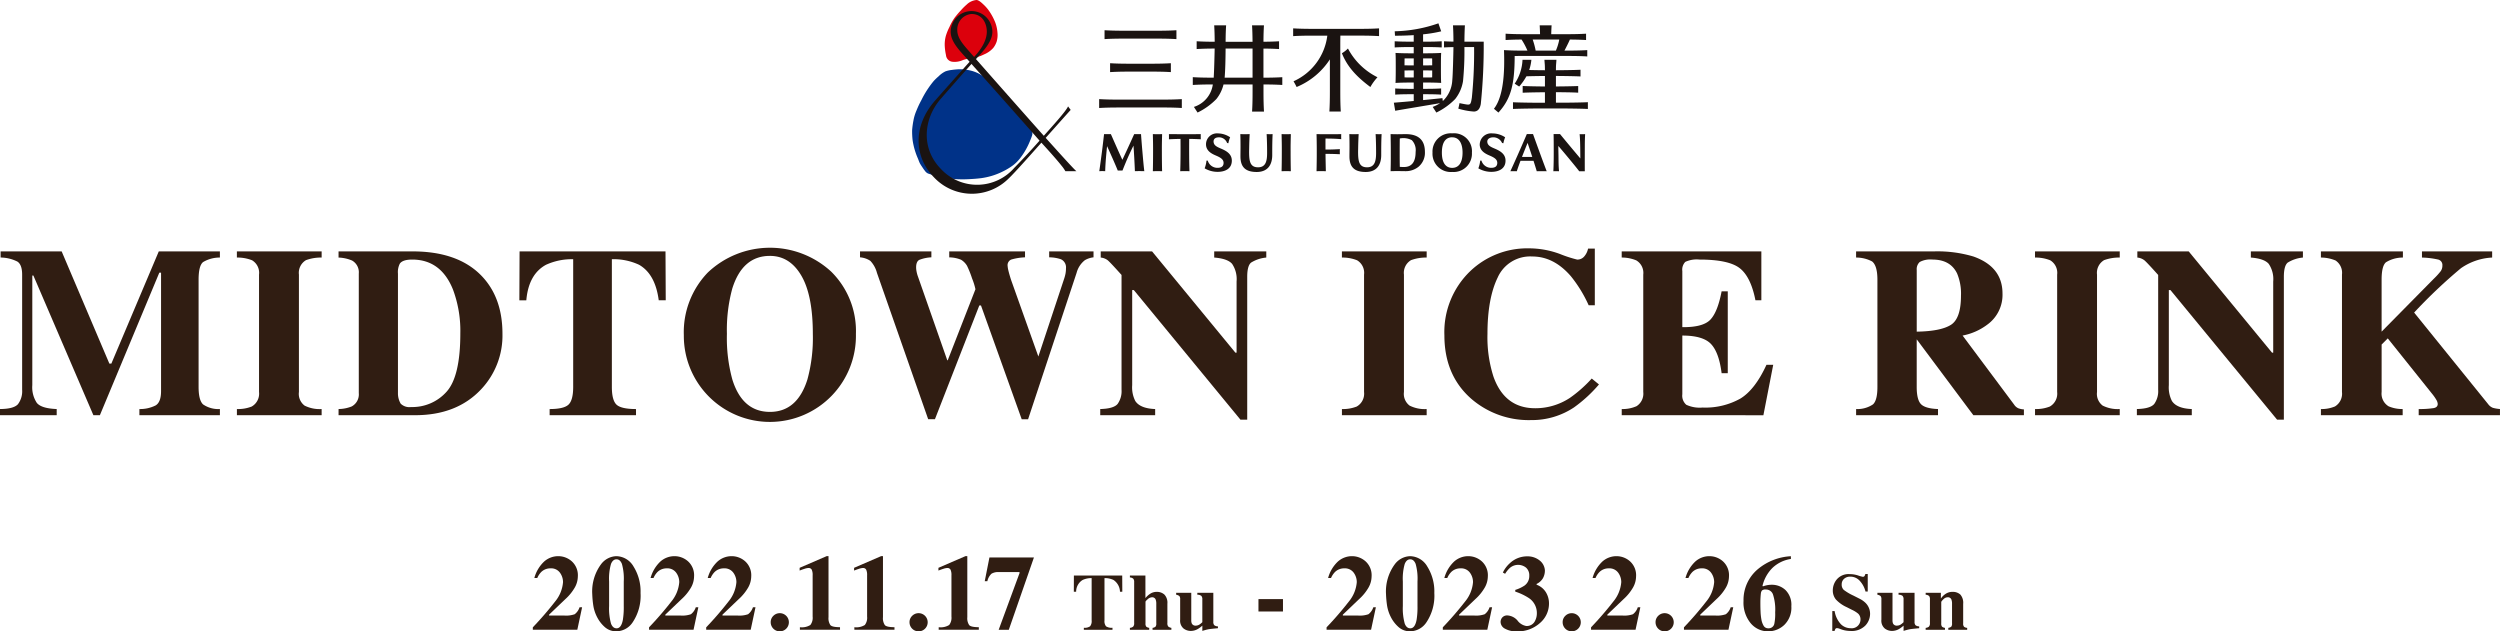 <svg xmlns="http://www.w3.org/2000/svg" xmlns:xlink="http://www.w3.org/1999/xlink" width="500" height="126.281" viewBox="0 0 500 126.281">
  <defs>
    <clipPath id="clip-path">
      <rect id="長方形_39029" data-name="長方形 39029" width="500" height="126.281" fill="none"/>
    </clipPath>
  </defs>
  <g id="グループ_28300" data-name="グループ 28300" transform="translate(0 0)">
    <g id="グループ_28299" data-name="グループ 28299" transform="translate(0 0)" clip-path="url(#clip-path)">
      <path id="パス_6468" data-name="パス 6468" d="M76.326,93.9a65.832,65.832,0,0,0,4.454-5.153,6.943,6.943,0,0,0,1.589-3.89,3.21,3.21,0,0,0-.612-1.876,2.156,2.156,0,0,0-1.9-.873,2.572,2.572,0,0,0-1.9.783,3.944,3.944,0,0,0-.741,1.15h-.586a7.053,7.053,0,0,1,1.966-3.3,4.237,4.237,0,0,1,2.823-1.071,4.07,4.07,0,0,1,2.7,1.029,3.751,3.751,0,0,1,1.212,3.027,4.632,4.632,0,0,1-.57,2.143,9.535,9.535,0,0,1-1.918,2.383l-3.263,3.116v.177h3.042a5.2,5.2,0,0,0,2.076-.261,2.853,2.853,0,0,0,.977-1.4h.512l-.961,4.505h-8.9Z" transform="translate(30.237 31.564)" fill="#301d12"/>
      <path id="パス_6469" data-name="パス 6469" d="M86.557,81.347a3.958,3.958,0,0,1,3.116-1.674,4.053,4.053,0,0,1,3.418,2.062A9.369,9.369,0,0,1,94.5,87.049a9.524,9.524,0,0,1-1.6,5.881,3.962,3.962,0,0,1-3.22,1.768,3.4,3.4,0,0,1-2.248-.775,6.657,6.657,0,0,1-1.589-2,7.578,7.578,0,0,1-.794-2.375,19.954,19.954,0,0,1-.209-2.26,9.169,9.169,0,0,1,1.714-5.942M88.6,93.185q.366.915,1.109.916.93,0,1.255-1.7a15.969,15.969,0,0,0,.177-2.753v-4.91a10.956,10.956,0,0,0-.371-3.524q-.371-.915-1.082-.916c-.48,0-.847.309-1.1.927a10.794,10.794,0,0,0-.377,3.513v4.91a11.382,11.382,0,0,0,.387,3.534" transform="translate(33.611 31.563)" fill="#301d12"/>
      <path id="パス_6470" data-name="パス 6470" d="M92.977,93.9a65.832,65.832,0,0,0,4.454-5.153,6.943,6.943,0,0,0,1.589-3.89,3.21,3.21,0,0,0-.612-1.876,2.156,2.156,0,0,0-1.9-.873,2.572,2.572,0,0,0-1.9.783,3.944,3.944,0,0,0-.741,1.15H93.28a7.053,7.053,0,0,1,1.966-3.3,4.237,4.237,0,0,1,2.823-1.071,4.07,4.07,0,0,1,2.7,1.029,3.751,3.751,0,0,1,1.212,3.027,4.632,4.632,0,0,1-.57,2.143,9.535,9.535,0,0,1-1.918,2.383l-3.263,3.116v.177h3.042a5.2,5.2,0,0,0,2.076-.261,2.854,2.854,0,0,0,.977-1.4h.512l-.961,4.505h-8.9Z" transform="translate(36.833 31.564)" fill="#301d12"/>
      <path id="パス_6471" data-name="パス 6471" d="M101.163,93.9a65.832,65.832,0,0,0,4.454-5.153,6.943,6.943,0,0,0,1.589-3.89,3.21,3.21,0,0,0-.611-1.876,2.156,2.156,0,0,0-1.9-.873,2.572,2.572,0,0,0-1.9.783,3.944,3.944,0,0,0-.741,1.15h-.586a7.053,7.053,0,0,1,1.966-3.3,4.237,4.237,0,0,1,2.823-1.071,4.07,4.07,0,0,1,2.7,1.029,3.751,3.751,0,0,1,1.212,3.027,4.632,4.632,0,0,1-.57,2.143,9.535,9.535,0,0,1-1.918,2.383l-3.263,3.116v.177h3.042a5.2,5.2,0,0,0,2.076-.261,2.853,2.853,0,0,0,.977-1.4h.512l-.961,4.505h-8.9Z" transform="translate(40.076 31.564)" fill="#301d12"/>
      <path id="パス_6472" data-name="パス 6472" d="M110.931,88.371a1.818,1.818,0,1,1-.528,1.28,1.744,1.744,0,0,1,.528-1.28" transform="translate(43.737 34.8)" fill="#301d12"/>
      <path id="パス_6473" data-name="パス 6473" d="M114.6,93.882a3.257,3.257,0,0,0,2.09-.444,2.352,2.352,0,0,0,.459-1.689V83.5a2.524,2.524,0,0,0-.182-1.128.7.7,0,0,0-.674-.335,2.921,2.921,0,0,0-.807.177c-.229.07-.543.182-.938.335V82l5.4-2.332h.376v12.2a2.45,2.45,0,0,0,.376,1.59q.377.417,1.925.417v.512H114.6Z" transform="translate(45.379 31.563)" fill="#301d12"/>
      <path id="パス_6474" data-name="パス 6474" d="M122.4,93.882a3.265,3.265,0,0,0,2.091-.444,2.352,2.352,0,0,0,.459-1.689V83.5a2.52,2.52,0,0,0-.183-1.128.7.7,0,0,0-.674-.335,2.915,2.915,0,0,0-.806.177c-.229.07-.543.182-.94.335V82l5.4-2.332h.376v12.2a2.449,2.449,0,0,0,.377,1.59q.377.417,1.924.417v.512H122.4Z" transform="translate(48.471 31.563)" fill="#301d12"/>
      <path id="パス_6475" data-name="パス 6475" d="M130.816,88.371a1.818,1.818,0,1,1-.528,1.28,1.744,1.744,0,0,1,.528-1.28" transform="translate(51.614 34.8)" fill="#301d12"/>
      <path id="パス_6476" data-name="パス 6476" d="M134.484,93.882a3.265,3.265,0,0,0,2.091-.444,2.352,2.352,0,0,0,.459-1.689V83.5a2.52,2.52,0,0,0-.183-1.128.7.7,0,0,0-.674-.335,2.915,2.915,0,0,0-.806.177c-.229.07-.543.182-.94.335V82l5.4-2.332h.376v12.2a2.449,2.449,0,0,0,.377,1.59q.377.417,1.924.417v.512h-8.029Z" transform="translate(53.256 31.563)" fill="#301d12"/>
      <path id="パス_6477" data-name="パス 6477" d="M142.005,79.853h8.9l-5.029,14.47h-2.026l4.186-11.374a.268.268,0,0,0-.052-.168H143.89a2.612,2.612,0,0,0-1.47.324,2.889,2.889,0,0,0-.832,1.505h-.524Z" transform="translate(55.883 31.635)" fill="#301d12"/>
      <path id="パス_6478" data-name="パス 6478" d="M153.839,82.444h9.667l.017,3.238h-.464a2.941,2.941,0,0,0-1.3-2.351,4.032,4.032,0,0,0-1.8-.37v8.461a1.635,1.635,0,0,0,.309,1.177,2,2,0,0,0,1.29.29V93.3H155.83v-.408a1.882,1.882,0,0,0,1.251-.295,1.636,1.636,0,0,0,.31-1.173V82.961a4.141,4.141,0,0,0-1.8.37,2.727,2.727,0,0,0-1.3,2.351h-.464Z" transform="translate(60.938 32.661)" fill="#301d12"/>
      <path id="パス_6479" data-name="パス 6479" d="M161.858,92.912a1.181,1.181,0,0,0,.646-.239.977.977,0,0,0,.208-.734V83.762a1.016,1.016,0,0,0-.173-.676,1.089,1.089,0,0,0-.681-.257v-.384h3.105v4.517A4.086,4.086,0,0,1,166,86.04a2.339,2.339,0,0,1,1.227-.327,2.217,2.217,0,0,1,1.529.538,2.359,2.359,0,0,1,.6,1.832v3.856a.976.976,0,0,0,.184.711,1.348,1.348,0,0,0,.614.262V93.3H166.39v-.384a1.216,1.216,0,0,0,.588-.236.98.98,0,0,0,.158-.674V88.113a2.355,2.355,0,0,0-.11-.824.728.728,0,0,0-.744-.494,1.335,1.335,0,0,0-.86.385c-.295.255-.443.431-.443.525V92a.982.982,0,0,0,.156.674,1.222,1.222,0,0,0,.589.236V93.3h-3.866Z" transform="translate(64.121 32.661)" fill="#301d12"/>
      <path id="パス_6480" data-name="パス 6480" d="M171.509,84.921V90.37a1.632,1.632,0,0,0,.117.713.819.819,0,0,0,.808.4,1.345,1.345,0,0,0,.753-.244,3.532,3.532,0,0,0,.533-.445V86.238a.987.987,0,0,0-.2-.706,1.234,1.234,0,0,0-.8-.226v-.384h3.2v5.787a.974.974,0,0,0,.188.688,1.2,1.2,0,0,0,.737.237V92q-1.491.14-1.878.207a11.06,11.06,0,0,0-1.243.334V91.484a5.871,5.871,0,0,1-.949.7,2.824,2.824,0,0,1-1.372.36,2.388,2.388,0,0,1-1.446-.494,2.047,2.047,0,0,1-.67-1.756V86.238a.967.967,0,0,0-.165-.672,1.371,1.371,0,0,0-.635-.261v-.384Z" transform="translate(66.745 33.642)" fill="#301d12"/>
      <rect id="長方形_39028" data-name="長方形 39028" width="4.903" height="2.478" transform="translate(251.692 119.82)" fill="#301d12"/>
      <path id="パス_6481" data-name="パス 6481" d="M190.032,93.9a66.152,66.152,0,0,0,4.454-5.153,6.953,6.953,0,0,0,1.589-3.89,3.21,3.21,0,0,0-.612-1.876,2.161,2.161,0,0,0-1.9-.873,2.574,2.574,0,0,0-1.9.783,3.973,3.973,0,0,0-.741,1.15h-.585a7.063,7.063,0,0,1,1.964-3.3,4.237,4.237,0,0,1,2.823-1.071,4.071,4.071,0,0,1,2.7,1.029,3.752,3.752,0,0,1,1.213,3.027,4.618,4.618,0,0,1-.571,2.143,9.472,9.472,0,0,1-1.918,2.383l-3.261,3.116v.177h3.042a5.209,5.209,0,0,0,2.076-.261,2.854,2.854,0,0,0,.977-1.4h.512l-.962,4.505h-8.9Z" transform="translate(75.282 31.564)" fill="#301d12"/>
      <path id="パス_6482" data-name="パス 6482" d="M200.263,81.347a3.958,3.958,0,0,1,3.115-1.674,4.054,4.054,0,0,1,3.419,2.062,9.369,9.369,0,0,1,1.411,5.314,9.524,9.524,0,0,1-1.6,5.881,3.962,3.962,0,0,1-3.22,1.768,3.4,3.4,0,0,1-2.248-.775,6.657,6.657,0,0,1-1.589-2,7.614,7.614,0,0,1-.794-2.375,19.943,19.943,0,0,1-.209-2.26,9.177,9.177,0,0,1,1.714-5.942M202.3,93.185q.366.915,1.109.916.93,0,1.254-1.7a15.659,15.659,0,0,0,.179-2.753v-4.91a10.955,10.955,0,0,0-.371-3.524q-.373-.915-1.082-.916c-.48,0-.847.309-1.1.927a10.794,10.794,0,0,0-.377,3.513v4.91a11.383,11.383,0,0,0,.387,3.534" transform="translate(78.656 31.563)" fill="#301d12"/>
      <path id="パス_6483" data-name="パス 6483" d="M206.683,93.9a66.152,66.152,0,0,0,4.454-5.153,6.953,6.953,0,0,0,1.589-3.89,3.21,3.21,0,0,0-.612-1.876,2.161,2.161,0,0,0-1.9-.873,2.574,2.574,0,0,0-1.9.783,3.973,3.973,0,0,0-.741,1.15h-.585a7.063,7.063,0,0,1,1.964-3.3,4.237,4.237,0,0,1,2.823-1.071,4.071,4.071,0,0,1,2.7,1.029,3.752,3.752,0,0,1,1.213,3.027,4.617,4.617,0,0,1-.571,2.143,9.471,9.471,0,0,1-1.918,2.383l-3.261,3.116v.177h3.042a5.209,5.209,0,0,0,2.076-.261,2.854,2.854,0,0,0,.977-1.4h.512l-.962,4.505h-8.9Z" transform="translate(81.879 31.564)" fill="#301d12"/>
      <path id="パス_6484" data-name="パス 6484" d="M218.369,92.571a2.791,2.791,0,0,0,1.7,1.05,1.8,1.8,0,0,0,1.646-.778,3.231,3.231,0,0,0,.5-1.773,3.589,3.589,0,0,0-1.537-2.989,11.25,11.25,0,0,0-2.78-1.328v-.345a7.142,7.142,0,0,0,1.85-.868,2.323,2.323,0,0,0,.951-1.955,2.035,2.035,0,0,0-.642-1.625,2.526,2.526,0,0,0-3.3.109,5.5,5.5,0,0,0-.888,1.118l-.45-.251a5.944,5.944,0,0,1,1.432-1.9,5.016,5.016,0,0,1,3.469-1.339,3.823,3.823,0,0,1,2.385.773,2.733,2.733,0,0,1,1.118,2.019,3.17,3.17,0,0,1-.392,1.583,2.941,2.941,0,0,1-1.269,1.145v.156a3.628,3.628,0,0,1,1.881,1.543,4.256,4.256,0,0,1,.6,2.17,5.114,5.114,0,0,1-1.777,3.92,6.649,6.649,0,0,1-4.684,1.7,4.611,4.611,0,0,1-2.3-.522,1.561,1.561,0,0,1-.92-1.381,1.382,1.382,0,0,1,.329-.873,1.306,1.306,0,0,1,1.083-.413,2.9,2.9,0,0,1,2,1.051" transform="translate(85.156 31.572)" fill="#301d12"/>
      <path id="パス_6485" data-name="パス 6485" d="M224.379,88.371a1.815,1.815,0,1,1-.529,1.28,1.736,1.736,0,0,1,.529-1.28" transform="translate(88.68 34.8)" fill="#301d12"/>
      <path id="パス_6486" data-name="パス 6486" d="M227.919,93.9a66.152,66.152,0,0,0,4.454-5.153,6.953,6.953,0,0,0,1.589-3.89,3.21,3.21,0,0,0-.612-1.876,2.161,2.161,0,0,0-1.9-.873,2.569,2.569,0,0,0-1.9.783,3.946,3.946,0,0,0-.743,1.15h-.585a7.063,7.063,0,0,1,1.964-3.3,4.237,4.237,0,0,1,2.823-1.071,4.07,4.07,0,0,1,2.7,1.029,3.752,3.752,0,0,1,1.213,3.027,4.618,4.618,0,0,1-.571,2.143,9.472,9.472,0,0,1-1.918,2.383l-3.261,3.116v.177h3.042a5.21,5.21,0,0,0,2.076-.261,2.854,2.854,0,0,0,.977-1.4h.512l-.962,4.505h-8.9Z" transform="translate(90.292 31.564)" fill="#301d12"/>
      <path id="パス_6487" data-name="パス 6487" d="M237.687,88.371a1.818,1.818,0,1,1-.528,1.28,1.742,1.742,0,0,1,.528-1.28" transform="translate(93.952 34.8)" fill="#301d12"/>
      <path id="パス_6488" data-name="パス 6488" d="M241.227,93.9a66.162,66.162,0,0,0,4.454-5.153,6.953,6.953,0,0,0,1.589-3.89,3.21,3.21,0,0,0-.612-1.876,2.161,2.161,0,0,0-1.9-.873,2.574,2.574,0,0,0-1.9.783,3.974,3.974,0,0,0-.741,1.15h-.585a7.063,7.063,0,0,1,1.964-3.3,4.237,4.237,0,0,1,2.823-1.071,4.07,4.07,0,0,1,2.7,1.029,3.752,3.752,0,0,1,1.213,3.027,4.618,4.618,0,0,1-.571,2.143,9.472,9.472,0,0,1-1.918,2.383l-3.261,3.116v.177h3.042a5.209,5.209,0,0,0,2.076-.261,2.854,2.854,0,0,0,.977-1.4h.512l-.962,4.505h-8.9Z" transform="translate(95.564 31.564)" fill="#301d12"/>
      <path id="パス_6489" data-name="パス 6489" d="M259.235,80.228a6.805,6.805,0,0,0-3.7,1.8,7.468,7.468,0,0,0-1.984,3.6l.1.074q.377-.126.649-.188a4.782,4.782,0,0,1,1.1-.126,3.98,3.98,0,0,1,2.753,1.057,4.145,4.145,0,0,1,1.171,3.24,4.792,4.792,0,0,1-1.41,3.732,4.673,4.673,0,0,1-3.24,1.286,4.491,4.491,0,0,1-3.476-1.615,6.466,6.466,0,0,1-1.438-4.458,8.021,8.021,0,0,1,2.886-6.378,11.242,11.242,0,0,1,6.586-2.572Zm-5.78,6.3a1.208,1.208,0,0,0-.23.627c-.021.175-.042.423-.063.747s-.032.676-.032,1.051c0,.739.015,1.382.042,1.929a10.677,10.677,0,0,0,.158,1.427,3.737,3.737,0,0,0,.447,1.271,1.038,1.038,0,0,0,.959.517,1.143,1.143,0,0,0,1.185-.909,9.836,9.836,0,0,0,.169-2.29,9.826,9.826,0,0,0-.441-3.581,1.474,1.474,0,0,0-1.416-.977,1.092,1.092,0,0,0-.778.188" transform="translate(98.945 31.564)" fill="#301d12"/>
      <path id="パス_6490" data-name="パス 6490" d="M262.478,89.632h.464a4.97,4.97,0,0,0,1.238,2.616,2.751,2.751,0,0,0,1.957.818,1.751,1.751,0,0,0,1.978-1.742,1.559,1.559,0,0,0-.473-1.177,5.748,5.748,0,0,0-1.265-.776l-1.022-.519a6.742,6.742,0,0,1-2.149-1.522,2.8,2.8,0,0,1-.627-1.86,3.415,3.415,0,0,1,.829-2.2,3.079,3.079,0,0,1,2.541-1.021,5.378,5.378,0,0,1,1.684.267,6.246,6.246,0,0,0,.93.267.4.4,0,0,0,.362-.154,1.3,1.3,0,0,0,.163-.4h.477v3.5h-.447a4.893,4.893,0,0,0-1.109-2.093,2.5,2.5,0,0,0-1.927-.88,1.747,1.747,0,0,0-1.261.444,1.441,1.441,0,0,0-.464,1.079,1.424,1.424,0,0,0,.434,1.138,10.247,10.247,0,0,0,1.913,1.129l1.184.6a4.68,4.68,0,0,1,1.265.887,3.062,3.062,0,0,1,.881,2.21,3.426,3.426,0,0,1-.945,2.291,3.827,3.827,0,0,1-3.027,1.078,5.335,5.335,0,0,1-.967-.091,5.191,5.191,0,0,1-.969-.278l-.309-.117a2.132,2.132,0,0,0-.208-.05.862.862,0,0,0-.169-.021.374.374,0,0,0-.341.145,1.5,1.5,0,0,0-.161.412h-.464Z" transform="translate(103.982 32.576)" fill="#301d12"/>
      <path id="パス_6491" data-name="パス 6491" d="M271.961,84.921V90.37a1.632,1.632,0,0,0,.117.713.819.819,0,0,0,.808.4,1.345,1.345,0,0,0,.752-.244,3.529,3.529,0,0,0,.533-.445V86.238a.987.987,0,0,0-.2-.706,1.234,1.234,0,0,0-.8-.226v-.384h3.2v5.787a.974.974,0,0,0,.188.688,1.2,1.2,0,0,0,.737.237V92q-1.491.14-1.878.207a11.058,11.058,0,0,0-1.243.334V91.484a5.874,5.874,0,0,1-.949.7,2.824,2.824,0,0,1-1.372.36,2.388,2.388,0,0,1-1.446-.494,2.047,2.047,0,0,1-.67-1.756V86.238a.967.967,0,0,0-.165-.672,1.372,1.372,0,0,0-.635-.261v-.384Z" transform="translate(106.54 33.642)" fill="#301d12"/>
      <path id="パス_6492" data-name="パス 6492" d="M275.852,91.985a1.181,1.181,0,0,0,.646-.239.971.971,0,0,0,.208-.734V86.292a1.031,1.031,0,0,0-.167-.68,1.115,1.115,0,0,0-.687-.254v-.384h3.042v1.153a3.289,3.289,0,0,1,.977-.961,2.372,2.372,0,0,1,1.312-.381,2.253,2.253,0,0,1,1.6.533,2.5,2.5,0,0,1,.57,1.874v3.881a.93.93,0,0,0,.184.7,1.189,1.189,0,0,0,.616.212v.384h-3.772v-.384a1.222,1.222,0,0,0,.589-.236.981.981,0,0,0,.156-.674V87.186a2.322,2.322,0,0,0-.11-.824.726.726,0,0,0-.744-.494,1.145,1.145,0,0,0-.765.3,2.7,2.7,0,0,0-.538.607v4.3a.98.98,0,0,0,.158.674,1.216,1.216,0,0,0,.588.236v.384h-3.866Z" transform="translate(109.281 33.589)" fill="#301d12"/>
      <path id="パス_6493" data-name="パス 6493" d="M0,67.541q2.769-.021,3.6-.981a4.306,4.306,0,0,0,.828-2.876V40.651q0-1.973-.947-2.6a7.6,7.6,0,0,0-3.361-.811V36.012H12.332l9.54,22.44h.4l9.484-22.44H43.98v1.231a6.466,6.466,0,0,0-3.362.906q-.9.718-.9,3.52V63.116q0,2.676.9,3.5a5.37,5.37,0,0,0,3.362.923v1.231h-16.1V67.541a6.879,6.879,0,0,0,3.243-.722q1.087-.651,1.088-2.852V40.273H31.86l-11.883,28.5h-1.3l-12-27.932H6.461v21.92a5.645,5.645,0,0,0,.9,3.543q.9,1.118,3.978,1.237v1.231H0Z" transform="translate(0 14.267)" fill="#301d12"/>
      <path id="パス_6494" data-name="パス 6494" d="M33.937,67.541a7.449,7.449,0,0,0,2.958-.5,2.962,2.962,0,0,0,1.467-2.911V40.651a2.922,2.922,0,0,0-1.4-2.866,7.888,7.888,0,0,0-3.03-.542V36.012H50.885v1.231a8.688,8.688,0,0,0-3.125.517,2.938,2.938,0,0,0-1.42,2.891V64.133a2.925,2.925,0,0,0,1.136,2.723,6.714,6.714,0,0,0,3.408.686v1.231H33.937Z" transform="translate(13.444 14.267)" fill="#301d12"/>
      <path id="パス_6495" data-name="パス 6495" d="M48.5,67.541a7.314,7.314,0,0,0,2.626-.519,2.735,2.735,0,0,0,1.42-2.675V40.439a2.7,2.7,0,0,0-1.349-2.6,7.467,7.467,0,0,0-2.7-.591V36.013H63.314q8.97,0,13.681,4.782,4.285,4.356,4.285,11.693a15.65,15.65,0,0,1-4.309,11.15q-4.852,5.135-13.16,5.135H48.5Zm12.438-1.064a2.478,2.478,0,0,0,2.071.663A9.142,9.142,0,0,0,70.083,64.1q2.771-3.041,2.77-11.682a23.539,23.539,0,0,0-1.491-8.828q-2.415-5.943-8.142-5.943-1.893,0-2.461.806a3.694,3.694,0,0,0-.38,2.012v23.86a4.048,4.048,0,0,0,.557,2.154" transform="translate(19.212 14.267)" fill="#301d12"/>
      <path id="パス_6496" data-name="パス 6496" d="M74.442,36.013h29.187l.046,9.777h-1.4q-.687-5.246-3.929-7.1a12.088,12.088,0,0,0-5.445-1.116V63.112q0,2.679.935,3.553t3.894.877v1.231H80.454V67.542q2.842,0,3.777-.888t.934-3.542V37.577a12.389,12.389,0,0,0-5.444,1.116q-3.481,1.9-3.929,7.1H74.4Z" transform="translate(29.472 14.267)" fill="#301d12"/>
      <path id="パス_6497" data-name="パス 6497" d="M127.382,40.22a16.663,16.663,0,0,1,4.994,12.5,17.211,17.211,0,1,1-34.417.261,17.182,17.182,0,0,1,4.782-12.522,18.072,18.072,0,0,1,24.641-.237M122.67,61.856a31.5,31.5,0,0,0,1.09-9.138q0-7.738-2.311-11.669t-6.27-3.929q-5.5,0-7.536,6.556a31.574,31.574,0,0,0-1.068,9.042,31.352,31.352,0,0,0,1.09,9.138q2.015,6.461,7.514,6.463,5.451,0,7.49-6.463" transform="translate(38.807 14.059)" fill="#301d12"/>
      <path id="パス_6498" data-name="パス 6498" d="M137.471,36.013V37.2a7.514,7.514,0,0,0-2.4.5q-.651.333-.651,1.518a4.339,4.339,0,0,0,.071.723,6.775,6.775,0,0,0,.212.866l5.943,16.973h.1l5.54-14.2a12.862,12.862,0,0,0-.679-2.167,19.37,19.37,0,0,0-1.009-2.524,3.432,3.432,0,0,0-1.2-1.209,6.349,6.349,0,0,0-2.355-.473V36.013H156.2V37.2a11.073,11.073,0,0,0-2.781.451,1.225,1.225,0,0,0-.7,1.28,5.181,5.181,0,0,0,.154.913q.155.674.533,1.86l5.564,15.623h-.2l5.289-15.955a7.478,7.478,0,0,0,.237-.912,5.687,5.687,0,0,0,.095-1.079,1.771,1.771,0,0,0-1.019-1.8,7.356,7.356,0,0,0-2.343-.38V36.013H169.9V37.2a4.339,4.339,0,0,0-1.727.568,4.763,4.763,0,0,0-1.659,2.537l-9.7,29.276h-1.277L147.39,46.821h-.332l-8.877,22.757h-1.349L126.583,40.3a5.467,5.467,0,0,0-1.326-2.4,4.309,4.309,0,0,0-2.059-.7V36.013Z" transform="translate(48.805 14.267)" fill="#301d12"/>
      <path id="パス_6499" data-name="パス 6499" d="M157.609,67.541q2.7-.069,3.481-1.029a4.4,4.4,0,0,0,.78-2.829V40.723q-2.226-2.484-2.746-2.922a2.7,2.7,0,0,0-1.42-.557V36.012h10.273L184.64,56.266h.239V42.025a5.443,5.443,0,0,0-.895-3.516q-.9-1.053-3.58-1.266V36.012h10.415v1.231a6.906,6.906,0,0,0-3.042,1.012q-.771.635-.771,2.845V69.672h-1.349l-21.326-25.92H164V62.761a6.011,6.011,0,0,0,.616,3.164q.972,1.5,3.978,1.617v1.231H157.609Z" transform="translate(62.438 14.267)" fill="#301d12"/>
      <path id="パス_6500" data-name="パス 6500" d="M192.232,67.541a7.455,7.455,0,0,0,2.958-.5,2.962,2.962,0,0,0,1.467-2.911V40.651a2.922,2.922,0,0,0-1.4-2.866,7.9,7.9,0,0,0-3.03-.542V36.012H209.18v1.231a8.688,8.688,0,0,0-3.125.517,2.938,2.938,0,0,0-1.42,2.891V64.133a2.927,2.927,0,0,0,1.135,2.723,6.723,6.723,0,0,0,3.409.686v1.231H192.232Z" transform="translate(76.154 14.267)" fill="#301d12"/>
      <path id="パス_6501" data-name="パス 6501" d="M230.01,36.7a25.044,25.044,0,0,0,3.455,1.124,1.784,1.784,0,0,0,1.48-.709,3.388,3.388,0,0,0,.7-1.491h1.35V46.958h-1.231a26.419,26.419,0,0,0-3.57-5.822q-3.405-3.931-7.708-3.93a7.105,7.105,0,0,0-6.915,4.2q-2.044,4.2-2.045,11.28a25.744,25.744,0,0,0,1.206,8.57q2.247,6.3,8.346,6.3a12.534,12.534,0,0,0,6.95-2.083,25.952,25.952,0,0,0,4.352-3.859l1.444,1.184a27.624,27.624,0,0,1-4.994,4.593,15.136,15.136,0,0,1-8.522,2.533,17.579,17.579,0,0,1-12.025-4.261q-5.372-4.71-5.372-12.687a16.891,16.891,0,0,1,5.136-12.807,16.531,16.531,0,0,1,11.835-4.592A17.893,17.893,0,0,1,230.01,36.7" transform="translate(81.968 14.092)" fill="#301d12"/>
      <path id="パス_6502" data-name="パス 6502" d="M232.313,68.773V67.541a6.842,6.842,0,0,0,2.958-.568,2.966,2.966,0,0,0,1.349-2.84V40.651a2.9,2.9,0,0,0-1.4-2.844,7.458,7.458,0,0,0-2.911-.564V36.012h27.93v9.777h-1.183q-.923-4.689-3.137-6.415t-8.06-1.728a5.426,5.426,0,0,0-2.827.462,2.217,2.217,0,0,0-.6,1.835v11.22q4.142.048,5.61-1.5t2.249-5.67h1.23v16.38h-1.23q-.521-4.14-2.119-5.835t-5.74-1.692v11.74a2.4,2.4,0,0,0,.793,2.1,6.323,6.323,0,0,0,3.254.556,14.305,14.305,0,0,0,7.576-1.8q2.934-1.8,5.206-6.746h1.35l-1.964,10.084Z" transform="translate(92.032 14.267)" fill="#301d12"/>
      <path id="パス_6503" data-name="パス 6503" d="M265.889,67.542a5.583,5.583,0,0,0,3.36-.923q.9-.8.9-3.5V41.67q0-2.8-1.064-3.648a6.754,6.754,0,0,0-3.2-.778V36.013h15.6a25,25,0,0,1,7.858,1.019q5.824,2.059,5.823,7.408a7.342,7.342,0,0,1-3.049,6.225,11.9,11.9,0,0,1-4.934,2.178l10.3,13.8a2,2,0,0,0,.852.746,3.761,3.761,0,0,0,1.113.225v1.16H289.337l-11.309-15.15h-.02v9.492q0,2.557.852,3.443t3.408.983v1.231h-16.38Zm18.925-16.818q2.048-1.265,2.048-5.857a10.467,10.467,0,0,0-.782-4.451q-1.351-2.771-4.924-2.77a4.453,4.453,0,0,0-2.544.486,1.93,1.93,0,0,0-.6,1.6V52.063q4.756-.073,6.8-1.339" transform="translate(105.334 14.267)" fill="#301d12"/>
      <path id="パス_6504" data-name="パス 6504" d="M291.519,67.541a7.454,7.454,0,0,0,2.958-.5,2.962,2.962,0,0,0,1.467-2.911V40.651a2.922,2.922,0,0,0-1.4-2.866,7.894,7.894,0,0,0-3.03-.542V36.012h16.948v1.231a8.688,8.688,0,0,0-3.125.517,2.938,2.938,0,0,0-1.42,2.891V64.133a2.927,2.927,0,0,0,1.135,2.723,6.723,6.723,0,0,0,3.409.686v1.231H291.519Z" transform="translate(115.487 14.267)" fill="#301d12"/>
      <path id="パス_6505" data-name="パス 6505" d="M306.108,67.541q2.7-.069,3.479-1.029a4.4,4.4,0,0,0,.78-2.829V40.723q-2.224-2.484-2.745-2.922a2.708,2.708,0,0,0-1.42-.557V36.012h10.272l16.665,20.254h.237V42.025a5.443,5.443,0,0,0-.895-3.516q-.894-1.053-3.578-1.266V36.012h10.414v1.231a6.9,6.9,0,0,0-3.041,1.012q-.771.635-.771,2.845V69.672h-1.349l-21.328-25.92H312.5V62.761a6,6,0,0,0,.616,3.164q.97,1.5,3.976,1.617v1.231H306.108Z" transform="translate(121.267 14.267)" fill="#301d12"/>
      <path id="パス_6506" data-name="パス 6506" d="M332.474,67.541a6.871,6.871,0,0,0,2.809-.519,2.978,2.978,0,0,0,1.4-2.889V40.651a2.955,2.955,0,0,0-1.286-2.82,7.587,7.587,0,0,0-2.928-.588V36.012h16.4v1.231a6.428,6.428,0,0,0-3.384.942q-.875.729-.875,3.483V52.062l10.429-10.568a13.936,13.936,0,0,0,1.407-1.547,1.917,1.917,0,0,0,.32-1.123,1.116,1.116,0,0,0-.839-1.18,16.431,16.431,0,0,0-3.246-.4V36.012h14.037v1.231a11.941,11.941,0,0,0-6.238,2.131,102.645,102.645,0,0,0-9.364,8.873l14.794,18.3a2.143,2.143,0,0,0,.937.744,7.111,7.111,0,0,0,1.434.247v1.231H352.026V67.541a18.4,18.4,0,0,0,3.007-.19c.536-.11.8-.385.8-.828a1.8,1.8,0,0,0-.26-.793,9.816,9.816,0,0,0-.924-1.314l-8.807-11.009-1.229,1.233v9.492a2.955,2.955,0,0,0,1.4,2.865,6.946,6.946,0,0,0,2.809.543v1.231H332.474Z" transform="translate(131.712 14.267)" fill="#301d12"/>
      <path id="パス_6507" data-name="パス 6507" d="M137.3,10.357a5.03,5.03,0,0,0-1.346.98,11.377,11.377,0,0,0-.965.924,19.211,19.211,0,0,0-2.475,3.835,19.345,19.345,0,0,0-.984,2.087,9.061,9.061,0,0,0-.6,1.969,18.081,18.081,0,0,0-.264,1.892,15.268,15.268,0,0,0,.095,2.068,14.238,14.238,0,0,0,1.088,3.725c.117.3.218.6.359.884a6.639,6.639,0,0,0,.384.621c.207.309.41.627.646.916a1.561,1.561,0,0,0,.609.518c.462.159.933.283,1.406.41a21.431,21.431,0,0,0,4.3.72,24.1,24.1,0,0,0,2.675-.014c.747-.038,1.49-.092,2.223-.188a13.818,13.818,0,0,0,4.341-1.333,12.926,12.926,0,0,0,2.1-1.277,8.041,8.041,0,0,0,1.587-1.67,14.243,14.243,0,0,0,1.733-3.1c.149-.364.3-.715.42-1.093a1.315,1.315,0,0,0,.035-.842,6.86,6.86,0,0,0-.842-1.257c-.713-.938-1.481-1.829-2.213-2.752a14.911,14.911,0,0,0-2.08-2.294,15.273,15.273,0,0,1-1.484-1.367c-.452-.487-.831-1.05-1.254-1.566a7.958,7.958,0,0,0-4.2-2.911,9.384,9.384,0,0,0-2.721-.314c-.433.027-.9.071-1.354.138a5.52,5.52,0,0,0-1.217.286" transform="translate(51.762 3.93)" fill="#003288"/>
      <path id="パス_6508" data-name="パス 6508" d="M141.673,0a3.246,3.246,0,0,0-1.929.9,11.835,11.835,0,0,0-1.129,1.116,17.8,17.8,0,0,0-1.3,1.527,10.827,10.827,0,0,0-1.033,1.85,11.032,11.032,0,0,0-.713,1.745,6.672,6.672,0,0,0-.237,1.886,11.055,11.055,0,0,0,.258,2.009,1.443,1.443,0,0,0,1.188,1.307,4.013,4.013,0,0,0,2.186-.321,9.894,9.894,0,0,1,1.111-.313c.268-.053.529-.06.813-.1a7.5,7.5,0,0,0,2.34-.736,5.009,5.009,0,0,0,1.808-1.28,4.155,4.155,0,0,0,.686-1.275,4.675,4.675,0,0,0,.165-1.734,7.265,7.265,0,0,0-.433-2.052,11.4,11.4,0,0,0-1.407-2.563A8.222,8.222,0,0,0,143.025.847C142.658.5,142.11,0,141.673,0" transform="translate(53.611 0)" fill="#dc000c"/>
      <path id="パス_6509" data-name="パス 6509" d="M157.007,26.942c1.385-1.546,4.408-4.954,5-5.59-.158-.218-.239-.323-.526-.709-.36.913-3.118,3.932-4.847,5.883-2-2.224-10.3-11.62-13.575-15.345,1.7-1.821,3.287-3.571,3.287-5.487a4.173,4.173,0,0,0-8.345,0c0,2.181,2.023,4,3.789,6.033-1.782,1.973-3.951,4.409-6.891,7.74-4.544,5.15-4.215,11.376-.168,15.439a10.39,10.39,0,0,0,14.858.169c1.213-1.131,4.94-5.353,6.559-7.171.642.7,2.873,3.137,3.993,4.56a7.785,7.785,0,0,1,.81,1.148h2.2c-.667-.558-4.632-5-6.143-6.669M142.171,2.165c2.178,0,3.062,1.9,3.062,3.529,0,1.5-.808,3.2-2.542,5.065-1.8-2.1-3.363-3.511-3.363-5.372a3.105,3.105,0,0,1,2.844-3.222m-5.991,31.125c-4.3-4.271-3.525-10.284-.18-14.132,3.073-3.535,4.944-5.635,6.164-7,2.668,2.964,11.372,12.783,13.614,15.338-1.541,1.747-3.206,3.564-5.04,5.43a9.862,9.862,0,0,1-14.558.366" transform="translate(52.13 0.632)" fill="#1a1311"/>
      <path id="パス_6510" data-name="パス 6510" d="M158.533,6.5V4.724c1.156.068,2.258.1,4.078.1h6.22c1.821,0,2.922-.029,4.078-.1V6.5c-1.156-.068-2.258-.1-4.078-.1h-6.22c-1.821,0-2.922.029-4.078.1m3,13.674h8.378c1.819,0,2.922.031,4.077.1V18.5c-1.155.068-2.258.1-4.077.1h-8.378c-1.821,0-2.922-.031-4.078-.1v1.777c1.156-.068,2.258-.1,4.078-.1M163.719,13h4c1.821,0,2.922.029,4.078.1V11.322c-1.156.068-2.258.1-4.078.1h-4c-1.819,0-2.922-.029-4.077-.1V13.1c1.155-.068,2.258-.1,4.077-.1m30.365,2.669V14.116c-1.088.064-2.135.094-3.77.1V8.393c1.276.01,2.185.039,3.122.095V6.933c-.935.056-1.844.085-3.12.095.008-1.363.039-2.305.1-3.28h-2.383c.059.976.088,1.918.1,3.284h-5.386c.008-1.365.039-2.308.1-3.284h-2.383c.059.975.088,1.918.1,3.282-1.544-.006-2.556-.035-3.608-.1V8.488c1.05-.063,2.062-.094,3.6-.1-.024,1.35-.1,4.43-.19,5.823h-.106c-1.821,0-2.922-.029-4.078-.1V15.67c1.141-.067,2.231-.1,4.008-.1a5.5,5.5,0,0,1-3.785,4.49l.732,1.129a13.481,13.481,0,0,0,3.767-2.709,7.459,7.459,0,0,0,1.424-2.911h5.811v1.346c0,1.819-.029,2.922-.1,4.077h2.383c-.068-1.155-.1-2.258-.1-4.077V15.572c1.635,0,2.682.034,3.77.1m-11.541-1.456c.126-1.374.183-3.756.193-5.825h5.391v5.825Zm30.569-.088A10.163,10.163,0,0,0,211.7,16.08c-2.872-2.135-4.665-4.147-5.694-6.752a5.9,5.9,0,0,0,1.208-.948,13.371,13.371,0,0,0,5.9,5.745m.32-9.776V5.9c-1.155-.068-2.258-.1-4.077-.1H205.7c-.013.581-.018,1.231-.018,2.019v9.093c0,1.819.029,2.922.1,4.077H203.5c.068-1.155.1-2.258.1-4.077V10.551a14.569,14.569,0,0,1-6.655,5.529c-.2-.426-.38-.743-.614-1.148a11.558,11.558,0,0,0,6.756-9.127h-2.755c-1.821,0-2.922.029-4.078.1V4.35c1.156.068,2.258.1,4.078.1h9.026c1.819,0,2.922-.029,4.077-.1m17.075,2.661c.008-1.353.038-2.292.095-3.263H228.22c.057.969.087,1.906.095,3.253-.722-.011-1.293-.032-1.889-.068V8.167c.6-.036,1.167-.057,1.889-.07-.017,1.3-.124,5.7-.236,6.646a6.135,6.135,0,0,1-1.892,4.145l-.08-.582c-1.548.156-2.738.279-3.866.391V17.524h.483c1.444,0,2.207.024,3.125.078V16.368c-.917.054-1.681.078-3.125.078h-.483V15.184h.32c1.444,0,2.378.024,3.295.078-.052-.868-.047-2.434-.047-3,0-1.367,0-2.131.047-3-.917.054-1.851.078-3.295.078h-.32V8.089h.6c1.444,0,2.207.024,3.125.078V6.933c-.917.054-1.681.078-3.125.078h-.6V5.543a26.117,26.117,0,0,0,3.622-.6l-.558-1.6a28.02,28.02,0,0,1-8.736,1.59l.052.891c1.146,0,2.44-.035,3.747-.117V7.011h-.57c-1.444,0-2.319-.024-3.236-.078V8.167c.917-.054,1.793-.078,3.236-.078h.57V9.342h-.286c-1.445,0-2.438-.024-3.355-.078.052.868.047,1.632.047,3,0,.565,0,2.131-.047,3,.917-.054,1.91-.078,3.355-.078h.286v1.262H219.9c-1.444,0-2.319-.024-3.236-.078V17.6c.917-.054,1.793-.078,3.236-.078h.471v1.354c-1.134.106-2.364.212-3.979.343l.272,1.61c3.636-.632,5.5-.924,8.977-1.519a7.184,7.184,0,0,1-1.479.75l.732,1.129a13.487,13.487,0,0,0,3.768-2.709,7.727,7.727,0,0,0,1.564-3.557,61.813,61.813,0,0,0,.281-6.837h1.936a90.353,90.353,0,0,1-.451,10.147c-.237,1.438-.289,1.486-1.474,1.269-.369-.068-.737-.144-.994-.2-.084.448-.144.741-.242,1.1a13.808,13.808,0,0,0,3.14.588c.666-.034,1.153-.4,1.36-1.5a113.888,113.888,0,0,0,.584-12.482Zm-8.265,7.161V12.763h.32c.564,0,1.057,0,1.5.013,0,.567,0,1.075-.01,1.384-.441.008-.933.013-1.491.013Zm.32-3.817c.557,0,1.048,0,1.488.011.006.371.01.861.011,1.379-.444.007-.935.011-1.5.011h-.32v-1.4Zm-2.193,0v1.4h-.286c-.578,0-1.095,0-1.561-.011,0-.518.006-1.008.013-1.378.462-.008.982-.013,1.548-.013Zm-.286,3.817c-.565,0-1.089,0-1.551-.013-.006-.31-.01-.815-.01-1.384.466-.008.983-.013,1.561-.013h.286v1.409ZM255.2,19.128v1.344c-1.156-.068-4.387-.1-5.011-.1h-4.956c-.624,0-3.855.031-5.011.1V19.128c1.156.068,4.387.1,5.011.1h1.378v-2.1c-.889.006-3.393.035-4.452.1V15.875c1.06.063,3.563.094,4.452.1v-2.1c-.589,0-2.436.022-3.705.066a11.856,11.856,0,0,1-1.446,2.048l-.9-.575a9.194,9.194,0,0,0,1.564-4.772H243.9a8.942,8.942,0,0,1-.437,2.037c1.2.032,2.639.047,3.147.047-.006-1.3-.036-1.035-.1-2.084h2.4c-.061,1.05-.092.78-.1,2.084.748,0,3.795-.031,4.917-.1v1.344c-1.123-.066-4.17-.1-4.917-.1v2.1c.889,0,3.393-.034,4.452-.085v1.332c-1.06-.074-3.563-.095-4.452-.1v2.1h1.378c.624,0,3.855-.029,5.011-.1M242.424,9.869H251c1.819,0,2.922.029,4.078.1V8.7c-1.156.068-2.259.1-4.078.1h-.487c.2-.357.864-1.664,1.086-2.212,1.339.008,2.273.038,3.238.095V5.416c-1.156.068-2.258.1-4.078.1h-2.89c.015-.637.04-1.2.074-1.768H245.56c.034.57.057,1.131.074,1.768h-2.812c-1.821,0-2.922-.031-4.078-.1V6.683c.954-.056,1.879-.087,3.194-.095A14.232,14.232,0,0,1,243.111,8.8h-.687c-1.821,0-2.844-.031-4-.1.112,3.26.137,8.993-2.013,11.733l.9.758c2.587-2.823,3.229-5.809,3.249-11.309.543-.01,1.148-.014,1.867-.014m1.742-3.284h5.308A10.088,10.088,0,0,1,248.8,8.8h-4.042a15.536,15.536,0,0,0-.595-2.214m.066,18.912h-1.241c-1.111,2.608-2.662,6.075-3.289,7.429.359-.014.9-.008,1.286,0,.2-.624.458-1.339.741-2.091h2.6c.247.773.48,1.52.649,2.091.621-.007,1.055-.025,1.987,0-.652-1.663-2.359-6.385-2.731-7.429m-2.21,4.571c.364-.94.754-1.906,1.12-2.816.2.575.57,1.671.94,2.816Zm-13.96,3a3.659,3.659,0,0,0,3.946-3.862,3.587,3.587,0,0,0-3.946-3.86,3.652,3.652,0,0,0-3.934,3.86,3.653,3.653,0,0,0,3.934,3.862m0-6.928c1.318,0,2.075,1.118,2.075,3.066,0,1.963-.737,3.045-2.075,3.045S226,31.167,226,29.2c0-2,.713-3.066,2.062-3.066m-9.317-.63c-.249,0-1.324.021-1.668.021-.376,0-1.337-.024-1.337-.024.022.937.043,2.091.043,3.073l0,1.266c.008,1.428-.018,2.28-.039,3.073l.106,0c.4-.011.948-.021,1.231-.021s.821.01.821.01c.3.006.607.011.847.011a4.074,4.074,0,0,0,2.542-.853,3.639,3.639,0,0,0,1.315-3c0-2.425-1.335-3.556-3.858-3.556m-.262,6.572a8.576,8.576,0,0,1-.9-.028h0c-.015-.618-.024-1.673-.024-2.262V28.558c0-.595.006-1.589.021-2.182a3.607,3.607,0,0,1,2.408.339,2.864,2.864,0,0,1,.758,2.337c0,2.086-.827,3-2.265,3.028M205.6,29.525c-.758-.04-1.618-.071-2.873-.073.011,1.075.057,3.028.066,3.465-.853-.015-1.061-.014-1.862,0,.025-1.05.046-2.447.046-3.285V28.579c0-.977-.02-2.3-.046-3.074,0,0,1.3.017,1.62.017.706,0,1.9,0,3.323-.015a9.823,9.823,0,0,0,0,1.009c-.867-.084-1.878-.126-3.146-.126-.011.438-.007,1.434-.006,2.2,1.255,0,2.083-.043,2.876-.088-.014.316-.017.652,0,1.026m3.651-.934c-.039,2.228.116,3.545,1.787,3.545,1.515,0,1.807-1.209,1.807-2.864,0-1.558-.032-2.664-.095-3.771.575.015.69.017,1.2,0-.073,1.28-.077,2.777-.077,4.186,0,2-.942,3.384-3.108,3.384-2.4,0-3.25-1.129-3.25-3.134,0-.928.047-2.551-.028-4.434.686.013,1.157.015,1.874,0-.061,1.018-.087,1.892-.106,3.088m-21.8,0c-.038,2.228.116,3.545,1.787,3.545,1.515,0,1.807-1.209,1.807-2.864,0-1.558-.032-2.664-.095-3.771.575.015.69.017,1.2,0-.073,1.28-.078,2.777-.078,4.186,0,2-.942,3.384-3.108,3.384-2.4,0-3.25-1.129-3.25-3.134,0-.928.047-2.551-.028-4.434.686.013,1.157.015,1.874,0-.061,1.018-.087,1.892-.106,3.088m61.867,1.273c.021,1.09-.011,1.583.106,3.062-.331-.014-.786-.015-1.132,0,.078-1.487.075-3.183.075-3.837,0-1.71-.007-2.7-.027-3.6h1.284s.923,1.124,1.889,2.283c1.049,1.258,2.149,2.561,2.174,2.591,0,0-.006-1.2-.022-2.272-.024-1.522-.085-2.292-.123-2.583,0,0,.183.01.547.01s.556-.02.556-.02c-.021.531-.064,1.127-.064,2.575,0,0-.015,4.013,0,4.853h-1.118c-.645-.874-3.684-4.517-4.177-5.058,0,.666.032,1.748.032,1.992m-82.842,3.051c-.832-.02-1.123-.022-1.876,0-.067-1.709-.183-3.756-.282-5.111-.373.76-.691,1.41-1.15,2.447-.454,1.022-1.05,2.534-1.05,2.534h-.947c-.556-1.385-1.618-3.735-2.137-4.878-.147,1.487-.332,3.3-.374,5.011a8.588,8.588,0,0,0-1.184,0c.141-.937.381-2.736.532-3.886.126-.97.262-2.154.422-3.527H159.8c.7,1.582,1.636,3.731,2.3,5.135.452-.955,1.652-3.548,2.361-5.135h1.368s.092,1.391.279,3.527c.177,2.029.244,2.752.376,3.883m8.977-6.457c-.018,2.171-.01,4.744.059,6.467a17.437,17.437,0,0,0-1.853,0c.07-1.723.077-4.3.06-6.467-.715.011-1.53.035-2.318.078.015-.3.007-.68,0-1.036,2.481.021,4.1.038,6.372,0-.018.321-.006.729,0,1.036-.82-.045-1.6-.068-2.318-.078M170,29.087c0,1.4.017,2.847.046,3.831-.691-.013-1.159-.015-1.853,0,.028-.984.045-2.429.045-3.831.007-1.445-.008-2-.045-3.581.69.013,1.157.015,1.853,0-.038,1.58-.053,2.136-.046,3.581m25.748,0c0,1.4.017,2.847.045,3.831-.69-.013-1.159-.015-1.853,0,.029-.984.046-2.429.046-3.831.007-1.445-.008-2-.046-3.581.691.013,1.159.015,1.853,0-.038,1.58-.053,2.136-.045,3.581m42.982,1.654c.04,1.72-1.406,2.308-2.838,2.308a5.108,5.108,0,0,1-2.6-.705,5.756,5.756,0,0,0,.369-1.546h.257a2,2,0,0,0,2.061,1.442c.586-.014,1.082-.253,1.1-.945.021-.663-.471-1.035-1.346-1.425-.7-.311-2.089-.815-2.163-2.21a2.282,2.282,0,0,1,2.538-2.3,4.607,4.607,0,0,1,2.544.776h0a5.716,5.716,0,0,0-.352,1.191l-.262-.049a1.9,1.9,0,0,0-1.964-1.124c-.56.05-1.057.366-.988.947.075.639.592.923,1.423,1.272,1.089.458,2.189,1.06,2.22,2.368m-54.739,0c.04,1.72-1.406,2.308-2.838,2.308a5.1,5.1,0,0,1-2.6-.705,5.756,5.756,0,0,0,.369-1.546h.257a2,2,0,0,0,2.061,1.442c.586-.014,1.082-.253,1.1-.945.021-.663-.471-1.035-1.346-1.425-.7-.311-2.089-.815-2.163-2.21a2.188,2.188,0,0,1,2.408-2.3,4.408,4.408,0,0,1,2.413.776h0a5.714,5.714,0,0,0-.352,1.191l-.255-.047a1.725,1.725,0,0,0-1.842-1.125c-.558.05-.926.366-.857.947.075.639.592.923,1.423,1.272,1.089.458,2.189,1.06,2.22,2.368" transform="translate(62.376 1.322)" fill="#1a1311"/>
    </g>
  </g>
</svg>
